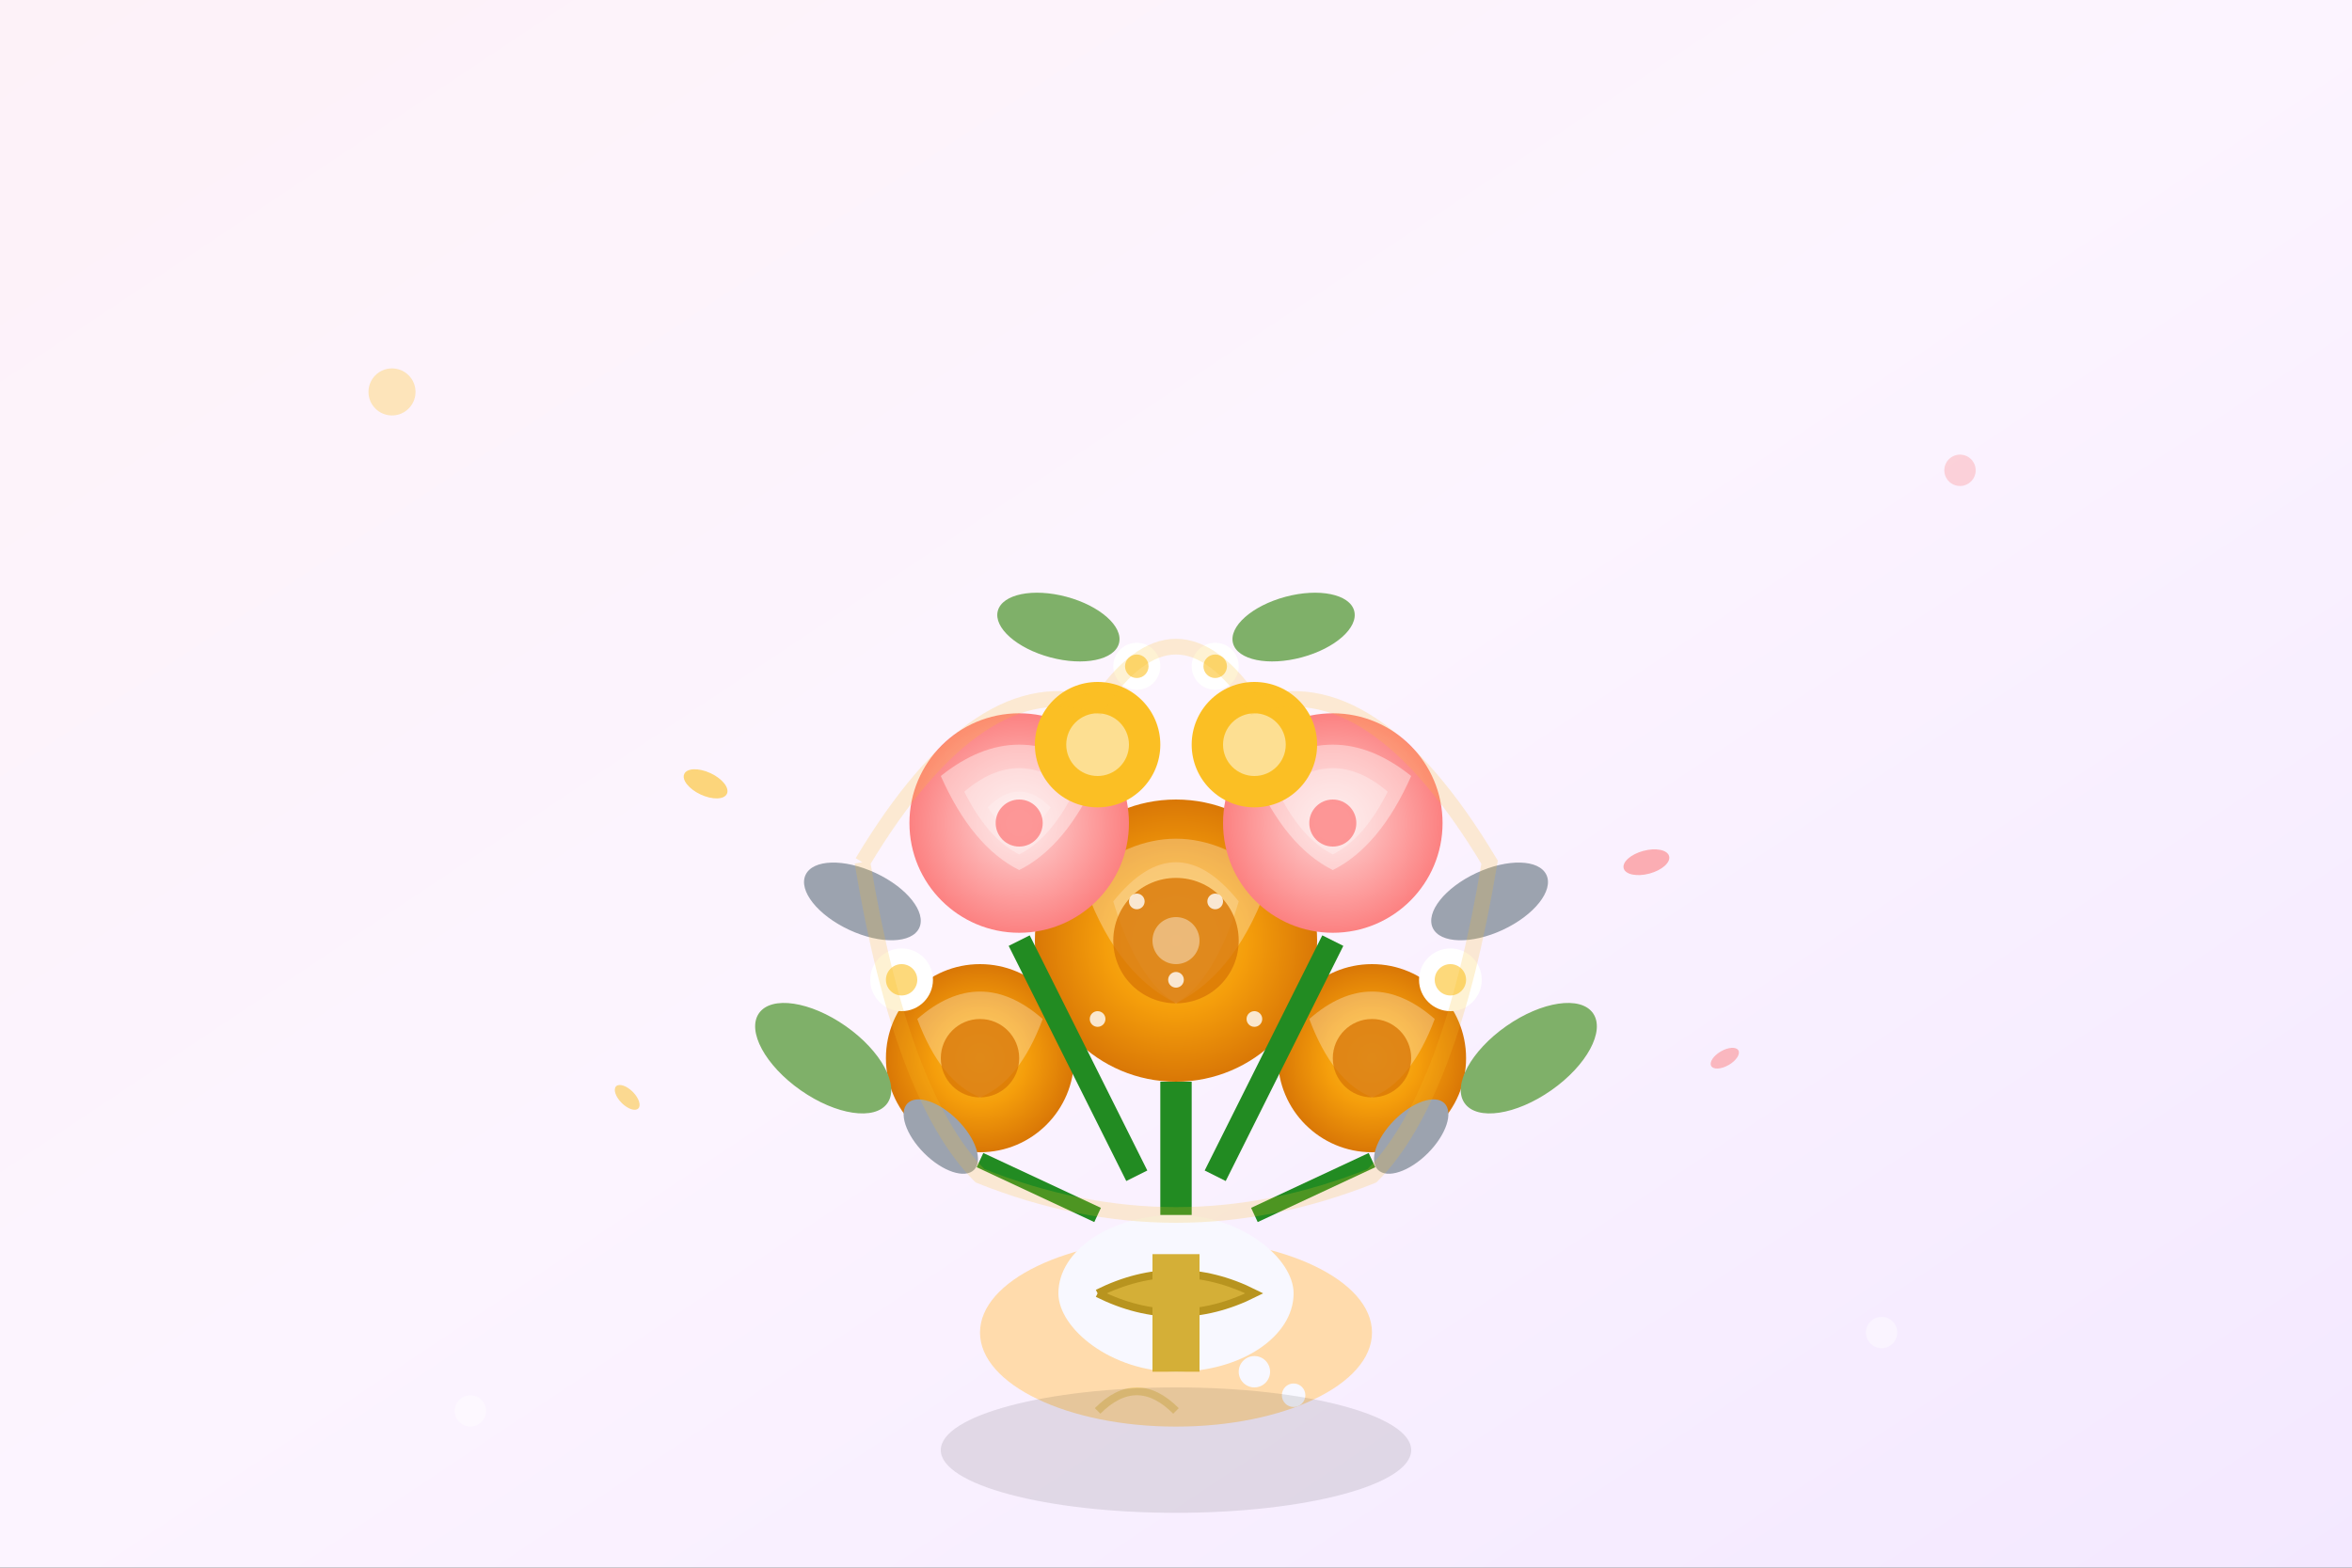 <svg width="300" height="200" viewBox="0 0 300 200" fill="none" xmlns="http://www.w3.org/2000/svg">
  <rect x="0" y="0" width="300" height="200" fill="#333333" stroke="none"/>
  <defs>
    <linearGradient id="bouquetBg" x1="0%" y1="0%" x2="100%" y2="100%">
      <stop offset="0%" style="stop-color:#fdf2f8;stop-opacity:1" />
      <stop offset="50%" style="stop-color:#fcf4ff;stop-opacity:1" />
      <stop offset="100%" style="stop-color:#f3e8ff;stop-opacity:1" />
    </linearGradient>
    <radialGradient id="rose2025" cx="50%" cy="50%" r="50%">
      <stop offset="0%" style="stop-color:#fbbf24;stop-opacity:1" />
      <stop offset="50%" style="stop-color:#f59e0b;stop-opacity:1" />
      <stop offset="100%" style="stop-color:#d97706;stop-opacity:1" />
    </radialGradient>
    <radialGradient id="ranunculus" cx="50%" cy="50%" r="50%">
      <stop offset="0%" style="stop-color:#fed7d7;stop-opacity:1" />
      <stop offset="100%" style="stop-color:#fc8181;stop-opacity:1" />
    </radialGradient>
  </defs>
  
  <!-- Background -->
  <rect width="300" height="200" fill="url(#bouquetBg)"/>
  
  <!-- Bridal bouquet 2025 style -->
  <!-- Hand holding bouquet -->
  <ellipse cx="150" cy="170" rx="25" ry="12" fill="#ffdbac"/>
  <rect x="140" y="165" width="20" height="15" rx="10" fill="#ffdbac"/>
  
  <!-- Bouquet wrap/ribbon -->
  <rect x="135" y="155" width="30" height="20" rx="15" fill="#f8f8ff"/>
  <path d="M140 165 Q150 160 160 165 Q150 170 140 165" fill="#d4af37" stroke="#b8941f" stroke-width="1"/>
  <rect x="147" y="160" width="6" height="15" fill="#d4af37"/>
  
  <!-- Main bouquet flowers -->
  <!-- Large garden roses (trending warm tones) -->
  <g transform="translate(150,120)">
    <circle r="18" fill="url(#rose2025)"/>
    <path d="M-12 -8 Q0 -18 12 -8 Q8 4 0 8 Q-8 4 -12 -8" fill="rgba(255,255,255,0.3)"/>
    <path d="M-8 -5 Q0 -15 8 -5 Q5 5 0 8 Q-5 5 -8 -5" fill="rgba(255,255,255,0.2)"/>
    <circle r="8" fill="rgba(217,119,6,0.8)"/>
    <circle r="3" fill="rgba(255,255,255,0.4)"/>
  </g>
  
  <!-- Ranunculus (layered petals) -->
  <g transform="translate(130,105)">
    <circle r="14" fill="url(#ranunculus)"/>
    <!-- Multiple petal layers -->
    <path d="M-10 -6 Q0 -14 10 -6 Q6 3 0 6 Q-6 3 -10 -6" fill="rgba(255,255,255,0.4)"/>
    <path d="M-7 -4 Q0 -10 7 -4 Q4 2 0 4 Q-4 2 -7 -4" fill="rgba(255,255,255,0.3)"/>
    <path d="M-4 -2 Q0 -6 4 -2 Q2 1 0 2 Q-2 1 -4 -2" fill="rgba(255,255,255,0.2)"/>
    <circle r="3" fill="rgba(252,129,129,0.8)"/>
  </g>
  
  <g transform="translate(170,105)">
    <circle r="14" fill="url(#ranunculus)"/>
    <path d="M-10 -6 Q0 -14 10 -6 Q6 3 0 6 Q-6 3 -10 -6" fill="rgba(255,255,255,0.4)"/>
    <path d="M-7 -4 Q0 -10 7 -4 Q4 2 0 4 Q-4 2 -7 -4" fill="rgba(255,255,255,0.3)"/>
    <circle r="3" fill="rgba(252,129,129,0.8)"/>
  </g>
  
  <!-- Secondary roses -->
  <g transform="translate(125,135)">
    <circle r="12" fill="url(#rose2025)"/>
    <path d="M-8 -5 Q0 -12 8 -5 Q5 3 0 5 Q-5 3 -8 -5" fill="rgba(255,255,255,0.3)"/>
    <circle r="5" fill="rgba(217,119,6,0.8)"/>
  </g>
  
  <g transform="translate(175,135)">
    <circle r="12" fill="url(#rose2025)"/>
    <path d="M-8 -5 Q0 -12 8 -5 Q5 3 0 5 Q-5 3 -8 -5" fill="rgba(255,255,255,0.3)"/>
    <circle r="5" fill="rgba(217,119,6,0.8)"/>
  </g>
  
  <!-- Smaller accent flowers -->
  <g transform="translate(140,95)">
    <circle r="8" fill="#fbbf24"/>
    <circle r="4" fill="rgba(255,255,255,0.5)"/>
  </g>
  
  <g transform="translate(160,95)">
    <circle r="8" fill="#fbbf24"/>
    <circle r="4" fill="rgba(255,255,255,0.5)"/>
  </g>
  
  <!-- Delicate filler flowers -->
  <circle cx="115" cy="125" r="4" fill="#ffffff"/>
  <circle cx="115" cy="125" r="2" fill="rgba(251,191,36,0.6)"/>
  
  <circle cx="185" cy="125" r="4" fill="#ffffff"/>
  <circle cx="185" cy="125" r="2" fill="rgba(251,191,36,0.6)"/>
  
  <circle cx="145" cy="85" r="3" fill="#ffffff"/>
  <circle cx="145" cy="85" r="1.5" fill="rgba(251,191,36,0.6)"/>
  
  <circle cx="155" cy="85" r="3" fill="#ffffff"/>
  <circle cx="155" cy="85" r="1.5" fill="rgba(251,191,36,0.6)"/>
  
  <!-- Trending greenery -->
  <!-- Dusty miller (silvery foliage) -->
  <ellipse cx="110" cy="115" rx="8" ry="4" fill="#9ca3af" transform="rotate(25 110 115)"/>
  <ellipse cx="190" cy="115" rx="8" ry="4" fill="#9ca3af" transform="rotate(-25 190 115)"/>
  <ellipse cx="120" cy="145" rx="6" ry="3" fill="#9ca3af" transform="rotate(45 120 145)"/>
  <ellipse cx="180" cy="145" rx="6" ry="3" fill="#9ca3af" transform="rotate(-45 180 145)"/>
  
  <!-- Eucalyptus -->
  <ellipse cx="105" cy="135" rx="10" ry="5" fill="#7fb069" transform="rotate(35 105 135)"/>
  <ellipse cx="195" cy="135" rx="10" ry="5" fill="#7fb069" transform="rotate(-35 195 135)"/>
  <ellipse cx="135" cy="80" rx="8" ry="4" fill="#7fb069" transform="rotate(15 135 80)"/>
  <ellipse cx="165" cy="80" rx="8" ry="4" fill="#7fb069" transform="rotate(-15 165 80)"/>
  
  <!-- Stems -->
  <line x1="150" y1="138" x2="150" y2="155" stroke="#228b22" stroke-width="4"/>
  <line x1="130" y1="120" x2="145" y2="150" stroke="#228b22" stroke-width="3"/>
  <line x1="170" y1="120" x2="155" y2="150" stroke="#228b22" stroke-width="3"/>
  <line x1="125" y1="148" x2="140" y2="155" stroke="#228b22" stroke-width="2"/>
  <line x1="175" y1="148" x2="160" y2="155" stroke="#228b22" stroke-width="2"/>
  
  <!-- Bouquet silhouette enhancement -->
  <path d="M110 110 Q125 85 140 90 Q150 75 160 90 Q175 85 190 110 Q185 140 175 150 Q150 160 125 150 Q115 140 110 110" 
        stroke="rgba(251,191,36,0.2)" stroke-width="2" fill="none"/>
  
  <!-- Floating petals around bouquet -->
  <ellipse cx="90" cy="100" rx="3" ry="1.5" fill="rgba(251,191,36,0.6)" transform="rotate(25 90 100)"/>
  <ellipse cx="210" cy="110" rx="3" ry="1.5" fill="rgba(252,129,129,0.6)" transform="rotate(-15 210 110)"/>
  <ellipse cx="80" cy="140" rx="2" ry="1" fill="rgba(251,191,36,0.5)" transform="rotate(45 80 140)"/>
  <ellipse cx="220" cy="135" rx="2" ry="1" fill="rgba(252,129,129,0.5)" transform="rotate(-30 220 135)"/>
  
  <!-- Bridal accessories hints -->
  <!-- Pearl drops -->
  <circle cx="160" cy="175" r="2" fill="#f8f8ff"/>
  <circle cx="165" cy="178" r="1.5" fill="#f8f8ff"/>
  
  <!-- Delicate jewelry reflection -->
  <path d="M140 180 Q145 175 150 180" stroke="rgba(212,175,55,0.4)" stroke-width="1" fill="none"/>
  
  <!-- Soft shadows -->
  <ellipse cx="150" cy="185" rx="30" ry="8" fill="rgba(0,0,0,0.1)"/>
  
  <!-- Romantic ambiance -->
  <circle cx="50" cy="50" r="3" fill="rgba(251,191,36,0.3)"/>
  <circle cx="250" cy="60" r="2" fill="rgba(252,129,129,0.3)"/>
  <circle cx="60" cy="180" r="2" fill="rgba(255,255,255,0.4)"/>
  <circle cx="240" cy="170" r="2" fill="rgba(255,255,255,0.4)"/>
  
  <!-- Bouquet texture details -->
  <circle cx="145" cy="115" r="1" fill="rgba(255,255,255,0.8)"/>
  <circle cx="155" cy="115" r="1" fill="rgba(255,255,255,0.8)"/>
  <circle cx="150" cy="125" r="1" fill="rgba(255,255,255,0.8)"/>
  <circle cx="140" cy="130" r="1" fill="rgba(255,255,255,0.8)"/>
  <circle cx="160" cy="130" r="1" fill="rgba(255,255,255,0.8)"/>
</svg>